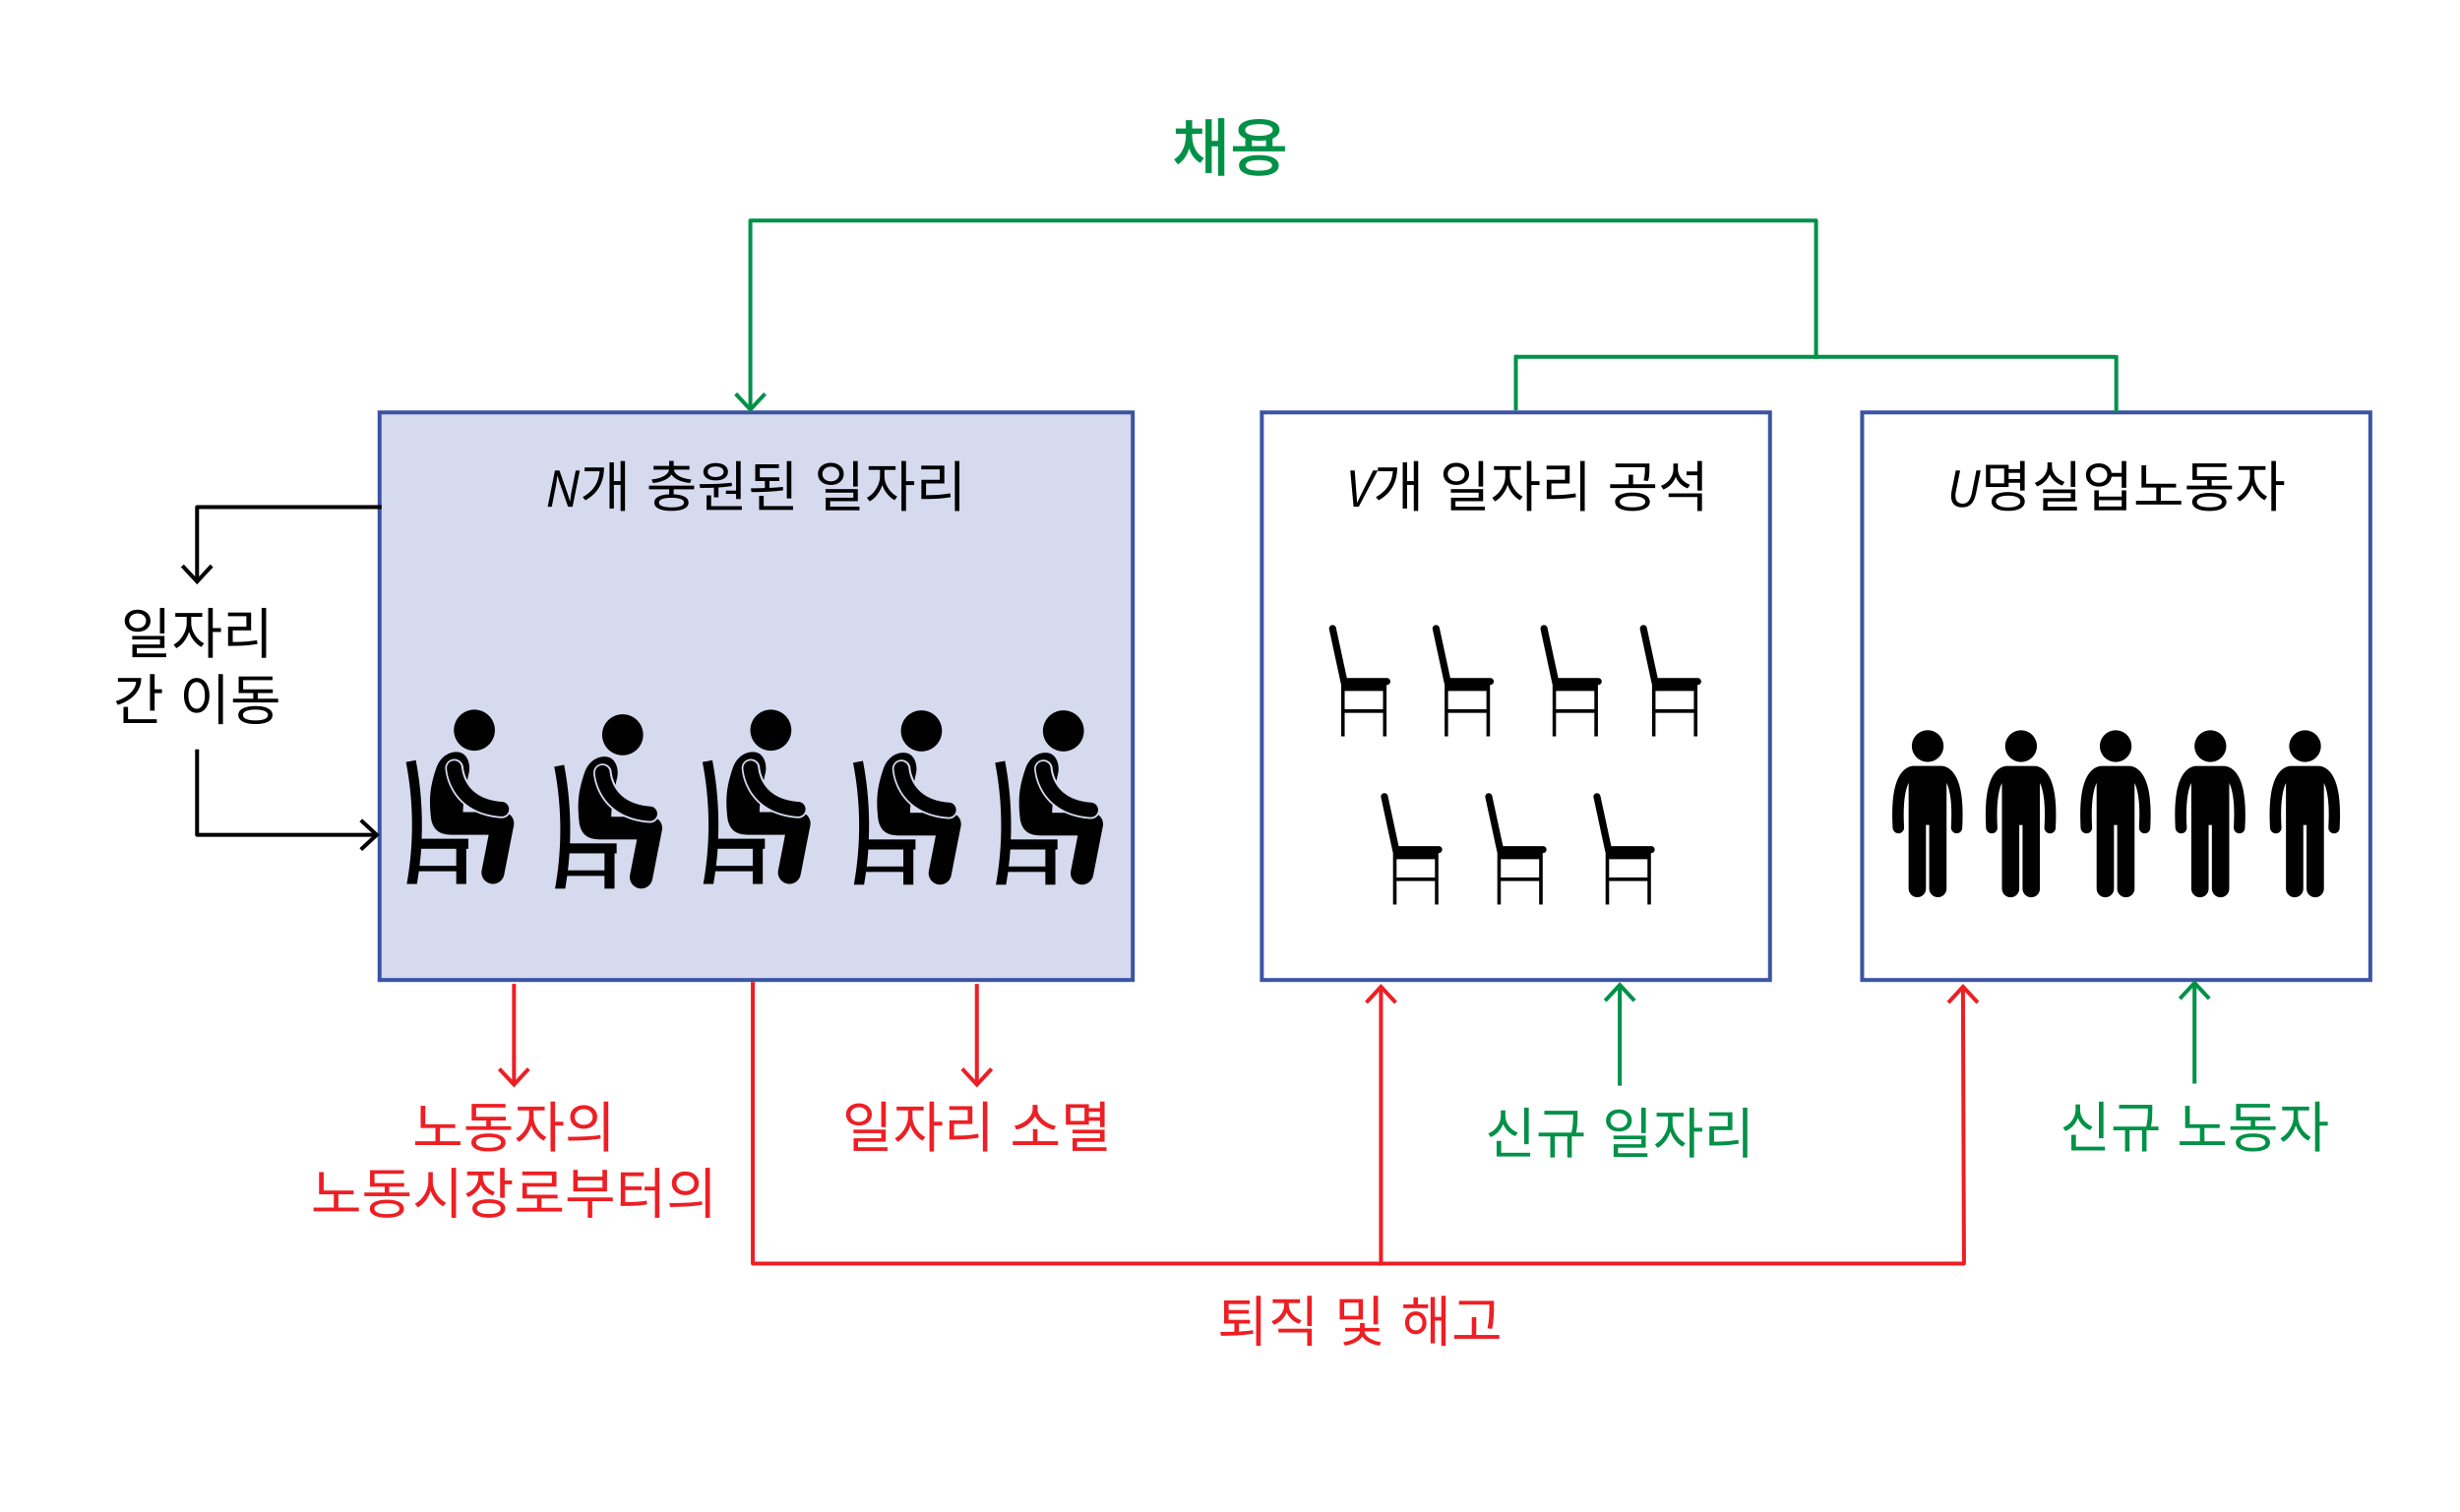 <svg version="1.1" xmlns="http://www.w3.org/2000/svg" x="0" y="0" viewBox="0 0 311.81 191.68" style="enable-background:new 0 0 311.81 191.68" xml:space="preserve"><rect x="48.11" y="52.29" style="fill:#d5daef;stroke:#3a53a4;stroke-width:.5;stroke-miterlimit:10" width="95.47" height="71.96"/><rect x="159.94" y="52.29" style="fill:none;stroke:#3c54a4;stroke-width:.5;stroke-miterlimit:10" width="64.41" height="71.96"/><path style="fill:#009147" d="M150.31 16.91h.64v.3c0 .37-.04.73-.1 1.1-.07.36-.17.71-.31 1.03s-.31.61-.52.87c-.21.26-.45.47-.73.63l-.48-.63c.25-.15.47-.33.66-.56.19-.22.34-.46.47-.73.12-.26.22-.54.28-.84.06-.29.09-.58.09-.87v-.3zm-1.28-.62h3.36v.68h-3.36v-.68zm1.28-1.06h.8v1.58h-.8v-1.58zm.16 1.68h.64v.3c0 .28.03.56.09.84.06.28.15.55.28.8.12.25.28.48.47.68.19.21.41.38.66.51l-.46.62c-.37-.2-.68-.48-.93-.84-.25-.35-.43-.76-.56-1.21a5.45 5.45 0 01-.18-1.41v-.29zm2.33-1.79h.79v6.82h-.79v-6.82zm.56 2.74h1.32v.69h-1.32v-.69zm1.03-2.88h.8v7.31h-.8v-7.31zM156.27 18.53h6.61v.66h-6.61v-.66zm3.31-3.43c.53 0 1 .05 1.38.16.39.11.69.27.9.47.21.21.32.45.32.74s-.11.53-.32.74c-.21.21-.51.36-.9.47-.39.11-.85.16-1.38.16s-1-.05-1.39-.16c-.39-.11-.69-.27-.9-.47-.21-.21-.32-.45-.32-.74s.1-.53.32-.74c.21-.21.51-.36.9-.47.39-.1.85-.16 1.39-.16zm-.02 4.57c.79 0 1.41.11 1.85.34s.67.55.67.97c0 .42-.22.74-.67.97-.45.23-1.06.34-1.85.34-.78 0-1.4-.11-1.84-.34-.45-.23-.67-.55-.67-.97 0-.42.22-.74.67-.97s1.06-.34 1.84-.34zm.02-3.93c-.36 0-.67.03-.94.09-.26.06-.46.14-.6.25a.49.49 0 00-.21.4c0 .15.07.29.21.4s.34.19.6.25c.26.06.57.09.94.09s.67-.03.93-.09.46-.14.6-.25.21-.24.21-.4a.49.49 0 00-.21-.4c-.14-.11-.34-.19-.6-.25-.26-.06-.57-.09-.93-.09zm-1.74 1.7h.83v1.37h-.83v-1.37zm1.72 2.86c-.35 0-.65.03-.9.08s-.44.13-.57.22-.2.22-.2.37.06.27.2.37c.13.1.32.17.57.22s.55.08.9.08c.36 0 .67-.03.92-.08s.44-.12.56-.22c.13-.1.19-.22.19-.37s-.06-.27-.19-.37-.32-.17-.56-.22-.56-.08-.92-.08zm.91-2.86h.83v1.37h-.83v-1.37z"/><path d="M70.34 59.65h.57l1.03 2.94c.08.22.21.64.29.97h.03c.06-.48.13-.98.22-1.45l.49-2.45h.52l-.92 4.59H72l-1.03-2.94c-.08-.22-.2-.62-.29-.99h-.03c-.06.48-.13.98-.22 1.45l-.49 2.48h-.52l.92-4.6zM76.01 59.27h.55c0 .41-.04.8-.12 1.19-.08.39-.21.76-.39 1.12s-.42.69-.72 1c-.3.31-.68.59-1.13.85l-.34-.41c.53-.3.95-.64 1.27-1.02.31-.38.54-.79.67-1.23.14-.44.21-.91.21-1.4v-.1zm-1.91 0h2.09v.48H74.1v-.48zm3.16-.65h.55v5.85h-.55v-5.85zm.38 2.38h1.22v.48h-1.22V61zm1.02-2.55h.56v6.33h-.56v-6.33zM82.26 61.57h5.72v.47h-5.72v-.47zm2.54-2.21h.51v.1c0 .26-.07.49-.2.7-.13.21-.32.38-.55.53-.24.15-.51.27-.81.36s-.63.16-.98.19l-.18-.45c.31-.03.59-.08.86-.15.27-.07.5-.17.7-.28.2-.11.36-.25.48-.4.11-.15.17-.32.17-.5v-.1zm-1.96-.29h4.55v.47h-4.55v-.47zm2.27 3.6c.68 0 1.21.09 1.59.27.38.18.57.44.57.78s-.19.6-.57.78c-.38.18-.91.27-1.59.27s-1.21-.09-1.6-.27c-.38-.18-.57-.44-.57-.78s.19-.6.57-.78.92-.27 1.6-.27zm0 .44c-.5 0-.89.05-1.17.16-.28.11-.41.26-.41.45 0 .2.14.35.41.45s.67.16 1.17.16c.5 0 .89-.05 1.17-.16.28-.1.42-.26.42-.45 0-.2-.14-.35-.42-.45-.28-.1-.67-.16-1.17-.16zm-.29-4.67h.57v.85h-.57v-.85zm0 3.44h.57v.95h-.57v-.95zm.1-2.52h.5v.1c0 .18.06.35.17.5.11.15.27.28.48.4s.44.21.7.28c.27.07.55.13.86.15l-.17.45c-.35-.04-.67-.1-.98-.19s-.58-.21-.81-.36-.42-.33-.55-.53a1.3 1.3 0 01-.2-.7v-.1zM88.74 61.86l-.08-.48c.39 0 .82 0 1.28-.01.46-.01.93-.02 1.41-.05.48-.03.95-.07 1.39-.12l.04.42c-.45.07-.92.13-1.4.16s-.94.06-1.4.07c-.44.01-.86.01-1.24.01zm1.98-3.15c.31 0 .58.05.82.14s.41.22.54.39c.13.17.19.36.19.58 0 .22-.06.41-.19.58-.13.17-.31.3-.54.38-.23.09-.51.13-.82.13-.31 0-.58-.04-.82-.13s-.42-.22-.55-.38a.919.919 0 01-.19-.58.9.9 0 01.19-.58c.13-.17.31-.29.55-.39.24-.09.51-.14.82-.14zm-1.16 4.09h.58v1.5h-.58v-1.5zm0 1.37h4.47v.48h-4.47v-.48zm1.16-5.02c-.3 0-.54.06-.73.18-.19.12-.28.28-.28.49 0 .2.09.36.28.48.19.12.43.18.73.18.29 0 .53-.06.72-.18.19-.12.28-.28.28-.48 0-.14-.04-.26-.13-.36-.08-.1-.2-.18-.35-.23-.15-.06-.32-.08-.52-.08zm-.23 2.49h.58v1.41h-.58v-1.41zm1.52.56h1.44v.42h-1.44v-.42zm1.29-3.74h.58v4.81h-.58v-4.81zM95.25 62.39l-.08-.48c.41 0 .84-.01 1.3-.02.46-.01.93-.03 1.4-.05.47-.03.92-.06 1.36-.11l.04.43c-.45.06-.91.11-1.38.14-.47.04-.93.06-1.38.07-.45.02-.87.02-1.26.02zm.48-3.52h3v.48h-2.42v1.39h-.58v-1.87zm0 1.65h3.05v.47h-3.05v-.47zm.49 2.36h.58v1.5h-.58v-1.5zm0 1.29h4.3v.48h-4.3v-.48zm.73-3.36h.58v1.26h-.58v-1.26zm2.78-2.35h.58v4.73h-.58v-4.73zM105.31 58.68c.32 0 .6.06.84.18s.44.28.58.49c.14.21.21.46.21.74 0 .28-.07.52-.21.73s-.33.38-.58.49c-.25.12-.53.17-.84.17-.31 0-.59-.06-.84-.17-.25-.12-.44-.28-.58-.49s-.21-.46-.21-.73c0-.28.07-.52.21-.74.14-.21.34-.37.58-.49.25-.12.53-.18.84-.18zm0 .49c-.21 0-.39.04-.55.12s-.29.19-.38.33c-.09.14-.14.3-.14.48s.05.34.14.48c.09.14.22.25.38.33.16.08.34.12.55.12.21 0 .39-.04.55-.12.16-.08.29-.19.38-.33.09-.14.14-.3.14-.48s-.05-.34-.14-.48a.943.943 0 00-.38-.33c-.16-.08-.34-.12-.55-.12zm-.68 2.84h4.1v1.53h-3.51v.95h-.56V63.1h3.5v-.64h-3.52v-.45zm.02 2.22h4.29v.47h-4.29v-.47zm3.49-5.78h.58v3.24h-.58v-3.24zM111.54 59.36h.47v1.02c0 .33-.05.66-.14.98s-.22.63-.39.92c-.17.29-.36.54-.57.76s-.45.4-.69.52l-.34-.46c.23-.11.44-.27.64-.46s.37-.42.53-.67c.15-.25.28-.51.36-.78s.13-.54.13-.82v-1.01zm-1.44-.26h3.42v.48h-3.42v-.48zm1.55.26h.46v1.02c0 .25.04.51.12.76.08.26.2.5.35.74s.32.44.52.63.41.33.63.44l-.33.46c-.25-.13-.48-.29-.69-.51s-.4-.45-.56-.72c-.16-.27-.28-.56-.37-.87-.09-.31-.13-.62-.13-.93v-1.02zm2.61-.91h.58v6.33h-.58v-6.33zm.45 2.56h1.17v.49h-1.17v-.49zM116.77 59.04h2.93v2.26h-2.32v1.66h-.59v-2.13h2.32v-1.32h-2.34v-.47zm.01 3.74h.53c.36 0 .71-.01 1.04-.02.33-.01.67-.03 1.02-.07s.7-.08 1.07-.14l.06.48c-.57.09-1.11.16-1.61.19s-1.03.05-1.58.05h-.53v-.49zm4.25-4.33h.57v6.34h-.57v-6.34z"/><path style="fill:#ed1f24" d="M154.76 169.36l-.08-.49c.38 0 .81 0 1.27-.01.46-.01.94-.03 1.44-.06.49-.03.97-.08 1.42-.15l.05.43c-.48.09-.96.15-1.45.19-.49.04-.96.06-1.41.07-.45.01-.87.02-1.24.02zm.39-4.49h3.26v.47h-2.68v2.18h-.58v-2.65zm0 2.47h3.29v.47h-3.29v-.47zm.41-1.25h2.72v.46h-2.72v-.46zm.9 1.56h.58v1.34h-.58v-1.34zm2.76-3.36h.58v6.34h-.58v-6.34zM162.77 164.94h.48v.51c0 .39-.07.75-.22 1.08a2.696 2.696 0 01-1.56 1.43l-.3-.45c.32-.12.6-.28.84-.49.24-.21.43-.45.56-.72s.2-.56.2-.85v-.51zm-1.45-.21h3.46v.48h-3.46v-.48zm.72 3.73h4.23v2.17h-.58v-1.69h-3.65v-.48zm.84-3.52h.48v.51c0 .21.04.42.12.62.08.2.19.38.33.55s.31.32.51.46c.19.13.41.24.64.31l-.29.45c-.35-.12-.66-.3-.92-.53s-.47-.51-.63-.83a2.39 2.39 0 01-.23-1.03v-.51zm2.81-.65h.58v3.83h-.58v-3.83zM169.81 164.71h2.95v2.58h-2.95v-2.58zm2.56 3.97h.5v.12c0 .23-.06.44-.19.64s-.3.38-.53.54c-.22.16-.48.29-.77.4-.29.1-.59.18-.91.23l-.2-.45c.22-.03.44-.07.64-.13.21-.06.4-.13.57-.22.18-.09.33-.18.47-.29s.24-.22.31-.34c.07-.12.11-.24.11-.37v-.13zm-.17-3.51h-1.82v1.66h1.82v-1.66zm-1.69 3.19h4.3v.45h-4.3v-.45zm1.87-.62h.59v.82h-.59v-.82zm.08.94h.5v.12c0 .15.06.3.17.45s.26.29.46.41a3.476 3.476 0 001.46.5l-.2.45c-.32-.05-.62-.12-.91-.23-.28-.11-.54-.24-.76-.41-.22-.16-.4-.34-.52-.54-.13-.2-.19-.41-.19-.63v-.12zm1.63-4.39h.58v3.63h-.58v-3.63zM177.87 165.38h3.14v.48h-3.14v-.48zm1.58.89c.27 0 .5.06.7.18.2.12.36.29.48.51.12.22.17.47.17.75 0 .29-.06.54-.17.75a1.313 1.313 0 01-1.18.7c-.26 0-.5-.06-.7-.19s-.37-.29-.48-.51c-.12-.22-.17-.47-.17-.75s.06-.53.17-.75c.12-.21.28-.38.48-.51s.43-.18.7-.18zm0 .49a.796.796 0 00-.73.46c-.07.14-.11.31-.11.49 0 .19.04.35.11.5a.796.796 0 00.73.46c.16 0 .31-.04.43-.12.13-.08.23-.19.3-.34.07-.14.11-.31.11-.5s-.04-.35-.11-.49-.17-.25-.3-.34-.27-.12-.43-.12zm-.29-2.28h.57v1.18h-.57v-1.18zm2.17-.04h.55v5.88h-.55v-5.88zm.34 2.52h1.2v.48h-1.2v-.48zm1.02-2.67h.55v6.33h-.55v-6.33zM184.32 169.26h5.72v.48h-5.72v-.48zm.61-4.33H189v.48h-4.07v-.48zm1.62 2.06h.57v2.51h-.57v-2.51zm2.23-2.06h.58v.62c0 .26 0 .54-.01.83-.01.29-.03.61-.06.95s-.08.73-.16 1.15l-.59-.07c.12-.61.19-1.14.21-1.6.02-.46.03-.88.03-1.26v-.62zM108.87 139.89c.32 0 .6.06.84.18.25.12.44.28.58.49.14.21.21.46.21.74 0 .28-.07.52-.21.73-.14.21-.33.38-.58.49s-.53.17-.84.17c-.31 0-.59-.06-.84-.17s-.44-.28-.58-.49a1.3 1.3 0 01-.21-.73c0-.28.07-.52.21-.74.14-.21.34-.37.58-.49.25-.12.53-.18.84-.18zm0 .49c-.21 0-.39.04-.55.12-.16.08-.29.19-.38.33-.09.14-.14.3-.14.48s.05.34.14.48.22.25.38.33c.16.08.34.12.55.12.21 0 .39-.04.55-.12.16-.08.29-.19.38-.33.09-.14.14-.3.14-.48s-.05-.34-.14-.48c-.09-.14-.22-.25-.38-.33s-.35-.12-.55-.12zm-.69 2.84h4.09v1.53h-3.51v.95h-.56v-1.39h3.5v-.64h-3.52v-.45zm.02 2.23h4.29v.47h-4.29v-.47zm3.5-5.79h.58v3.24h-.58v-3.24zM115.09 140.57h.47v1.02c0 .33-.05.66-.14.98-.09.32-.22.63-.39.92-.17.29-.36.54-.57.76-.21.22-.45.4-.69.52l-.34-.46c.23-.11.44-.27.64-.46s.37-.42.53-.67c.15-.25.28-.51.36-.78.09-.27.13-.54.13-.82v-1.01zm-1.44-.26h3.42v.48h-3.42v-.48zm1.55.26h.46v1.02c0 .25.04.51.12.76.08.26.2.5.35.74s.32.44.52.63c.2.18.41.33.63.44l-.33.46c-.25-.13-.48-.29-.69-.51s-.4-.45-.56-.72c-.16-.27-.28-.56-.37-.87-.09-.31-.13-.62-.13-.93v-1.02zm2.61-.91h.58V146h-.58v-6.34zm.45 2.56h1.17v.49h-1.17v-.49zM120.32 140.25h2.93v2.26h-2.32v1.66h-.59v-2.13h2.32v-1.32h-2.34v-.47zm.01 3.74h.53c.36 0 .71-.01 1.04-.02.33-.01.67-.03 1.02-.07s.7-.08 1.07-.14l.06.48c-.57.09-1.11.16-1.61.19s-1.03.05-1.58.05h-.53v-.49zm4.25-4.33h.57V146h-.57v-6.34zM128.37 144.69h5.74v.49h-5.74v-.49zm2.53-4.61h.51v.49c0 .28-.05.53-.14.77s-.23.46-.4.67a3.423 3.423 0 01-1.28.97c-.25.11-.5.19-.76.24l-.25-.48c.22-.04.45-.1.67-.2s.43-.21.63-.35c.2-.14.37-.29.52-.46.15-.17.27-.35.36-.55.09-.2.13-.4.13-.61v-.49zm.03 3.08h.57v1.69h-.57v-1.69zm.08-3.08h.5v.49c0 .21.04.42.13.62s.21.38.36.55a3.25 3.25 0 001.83 1.02l-.25.48c-.26-.05-.51-.13-.76-.24-.25-.11-.48-.25-.7-.41-.22-.16-.41-.35-.58-.56-.17-.21-.3-.43-.4-.68s-.14-.5-.14-.77v-.5zM135.1 140h2.92v2.59h-2.92V140zm2.36.46h-1.79v1.66h1.79v-1.66zm-1.52 2.77h4.07v1.53h-3.49v.94h-.57v-1.39h3.49v-.62h-3.5v-.46zm.01 2.22h4.3v.47h-4.3v-.47zm1.87-4.95h1.79v.46h-1.79v-.46zm0 1.14h1.81v.46h-1.81v-.46zm1.62-1.98h.57v3.24h-.57v-3.24z"/><rect x="236.03" y="52.29" style="fill:none;stroke:#3c54a4;stroke-width:.5;stroke-miterlimit:10" width="64.41" height="71.96"/><path style="fill:#010101" d="M51.56 112.08h1.29c.09-.54.17-1.08.25-1.62h4.73v1.62h1.27v-4.47h.27v-1.27h-5.92c.13-3.33-.11-6.67-.74-9.96l-1.25.24c.99 5.1 1.02 10.34.1 15.46zm1.83-4.47h4.44v2.16h-4.65c.1-.72.16-1.44.21-2.16z"/><circle transform="rotate(-76.879 60.126 92.579)" style="fill:#010101" cx="60.13" cy="92.58" r="2.6"/><path style="fill:#010101" d="M56.92 105.82c.07.01.15.02.22.02h4.8l-.88 4.5a1.459 1.459 0 001.42 1.73c.68 0 1.28-.48 1.42-1.17l1.22-6.22c.08-.43-.03-.86-.3-1.2-.08-.1-.17-.18-.27-.25-.21.31-.56.51-.96.51h-.08c-1.2-.08-2.28-.35-3.21-.78h-1.61c0-.33.02-.67.05-1-.51-.43-.95-.94-1.3-1.51-.81-1.31-.98-2.52-1.01-2.99v-.01c-.02-.32.09-.61.3-.84.21-.23.49-.36.8-.38h.06c.61 0 1.12.48 1.16 1.09v.06c.01.05.02.13.04.24.04.2.11.52.26.88.06.14.12.28.19.42.05-.26.1-.51.15-.74.33-1.15-.1-2.53-1.09-2.78-.99-.25-2.42.29-3 1.98-.79 2.33-.96 3.85-.66 6.42.29 1.63 1.32 1.97 2.28 2.02z"/><path style="fill:#010101" d="M58.54 97.65c-.02-.11-.03-.2-.04-.26 0-.03 0-.05-.01-.06v-.01a.919.919 0 00-.97-.87c-.51.02-.9.46-.88.97.01.09.07 1.43.98 2.9.45.73 1.13 1.48 2.1 2.07.97.59 2.22 1.01 3.8 1.12h.07c.48 0 .89-.37.92-.86a.928.928 0 00-.86-.99c-1.32-.09-2.26-.43-2.97-.85-1.05-.64-1.58-1.5-1.88-2.23-.14-.38-.22-.71-.26-.93zM70.35 112.67h1.29c.09-.54.17-1.08.25-1.62h4.73v1.62h1.27v-4.47h.27v-1.27h-5.92c.13-3.33-.11-6.67-.74-9.96l-1.25.24c.99 5.1 1.02 10.34.1 15.46zm1.83-4.48h4.44v2.16h-4.65c.1-.72.16-1.44.21-2.16z"/><circle transform="rotate(-76.879 78.916 93.164)" style="fill:#010101" cx="78.92" cy="93.17" r="2.6"/><path style="fill:#010101" d="M75.71 106.41c.07.01.15.02.22.02h4.8l-.88 4.5a1.459 1.459 0 001.42 1.73c.68 0 1.28-.48 1.42-1.17l1.22-6.22c.08-.43-.03-.86-.3-1.2-.08-.1-.17-.18-.27-.25-.21.31-.56.51-.96.51h-.08c-1.2-.08-2.28-.35-3.21-.78h-1.61c0-.33.02-.67.05-1-.51-.43-.95-.94-1.3-1.51-.81-1.31-.98-2.52-1.01-2.99v-.01c-.02-.32.09-.61.3-.84.21-.23.49-.36.8-.38h.06c.61 0 1.12.48 1.16 1.09v.06c.01.05.02.13.04.24.04.2.11.52.26.88.06.14.12.28.19.42.05-.26.1-.51.15-.74.33-1.15-.1-2.53-1.09-2.78-.99-.25-2.42.29-3 1.98-.79 2.33-.96 3.85-.66 6.42.29 1.62 1.32 1.97 2.28 2.02z"/><path style="fill:#010101" d="M77.33 98.23c-.02-.11-.03-.2-.04-.26 0-.03 0-.05-.01-.06v-.01a.919.919 0 00-.97-.87c-.51.02-.9.46-.88.97.01.09.07 1.43.98 2.9.45.73 1.13 1.48 2.1 2.07.97.59 2.22 1.01 3.8 1.12h.07c.48 0 .89-.37.92-.86a.928.928 0 00-.86-.99c-1.32-.09-2.26-.43-2.97-.85-1.05-.64-1.58-1.5-1.88-2.23-.14-.37-.22-.7-.26-.93zM89.14 112.08h1.29c.09-.54.17-1.08.25-1.62h4.73v1.62h1.27v-4.47h.27v-1.27h-5.92c.13-3.33-.11-6.67-.74-9.96l-1.25.24c.99 5.1 1.02 10.34.1 15.46zm1.83-4.47h4.44v2.16h-4.65c.1-.72.16-1.44.21-2.16z"/><circle transform="rotate(-76.879 97.706 92.58)" style="fill:#010101" cx="97.71" cy="92.58" r="2.6"/><path style="fill:#010101" d="M94.5 105.82c.07.01.15.02.22.02h4.8l-.88 4.5a1.459 1.459 0 001.42 1.73c.68 0 1.28-.48 1.42-1.17l1.22-6.22c.08-.43-.03-.86-.3-1.2-.08-.1-.17-.18-.27-.25-.21.31-.56.51-.96.51h-.08c-1.2-.08-2.28-.35-3.21-.78h-1.61c0-.33.02-.67.05-1-.51-.43-.95-.94-1.3-1.51-.81-1.31-.98-2.52-1.01-2.99v-.01c-.02-.32.09-.61.3-.84.21-.23.49-.36.8-.38h.06c.61 0 1.12.48 1.16 1.09v.06c.01.05.02.13.04.24.04.2.11.52.26.88.06.14.12.28.19.42.05-.26.1-.51.15-.74.33-1.15-.1-2.53-1.09-2.78-.99-.25-2.42.29-3 1.98-.79 2.33-.96 3.85-.66 6.42.29 1.63 1.32 1.97 2.28 2.02z"/><path style="fill:#010101" d="M96.12 97.65c-.02-.11-.03-.2-.04-.26 0-.03 0-.05-.01-.06v-.01a.919.919 0 00-.97-.87c-.51.02-.9.46-.88.97.01.09.07 1.43.98 2.9.45.73 1.13 1.48 2.1 2.07.97.59 2.22 1.01 3.8 1.12h.07c.48 0 .89-.37.92-.86a.928.928 0 00-.86-.99c-1.32-.09-2.26-.43-2.97-.85-1.05-.64-1.58-1.5-1.88-2.23-.14-.38-.22-.71-.26-.93zM108.23 112.17h1.29c.09-.54.17-1.08.25-1.62h4.73v1.62h1.27v-4.47h.27v-1.27h-5.92c.13-3.33-.11-6.67-.74-9.96l-1.25.24c.99 5.1 1.02 10.35.1 15.46zm1.83-4.47h4.44v2.16h-4.65c.1-.72.16-1.44.21-2.16z"/><circle transform="rotate(-76.879 116.795 92.672)" style="fill:#010101" cx="116.8" cy="92.67" r="2.6"/><path style="fill:#010101" d="M113.59 105.91c.07.01.15.02.22.02h4.8l-.88 4.5a1.459 1.459 0 001.42 1.73c.68 0 1.28-.48 1.42-1.17l1.22-6.22c.08-.43-.03-.86-.3-1.2-.08-.1-.17-.18-.27-.25-.21.31-.56.51-.96.51h-.08c-1.2-.08-2.28-.35-3.21-.78h-1.61c0-.33.02-.67.05-1-.51-.43-.95-.94-1.3-1.51-.81-1.31-.98-2.52-1.01-2.99v-.01c-.02-.32.09-.61.3-.84.21-.23.49-.36.8-.38h.06c.61 0 1.12.48 1.16 1.09v.06c.01.05.02.13.04.24.04.2.11.52.26.88.06.14.12.28.19.42.05-.26.1-.51.15-.74.33-1.15-.1-2.53-1.09-2.78-.99-.25-2.42.29-3 1.98-.79 2.33-.96 3.85-.66 6.42.29 1.63 1.32 1.97 2.28 2.02z"/><path style="fill:#010101" d="M115.21 97.74c-.02-.11-.03-.2-.04-.26 0-.03 0-.05-.01-.06v-.01a.919.919 0 00-.97-.87c-.51.02-.9.46-.88.97.01.09.07 1.43.98 2.9.45.73 1.13 1.48 2.1 2.07.97.59 2.22 1.01 3.8 1.12h.07c.48 0 .89-.37.92-.86a.928.928 0 00-.86-.99c-1.32-.09-2.26-.43-2.97-.85-1.05-.64-1.58-1.5-1.88-2.23-.14-.38-.22-.7-.26-.93zM126.23 112.17h1.29c.09-.54.17-1.08.25-1.62h4.73v1.62h1.27v-4.47h.27v-1.27h-5.92c.13-3.33-.11-6.67-.74-9.96l-1.25.24c.99 5.1 1.02 10.35.1 15.46zm1.83-4.47h4.44v2.16h-4.65c.1-.72.16-1.44.21-2.16z"/><circle transform="rotate(-76.879 134.794 92.673)" style="fill:#010101" cx="134.8" cy="92.67" r="2.6"/><path style="fill:#010101" d="M131.59 105.91c.07.01.15.02.22.02h4.8l-.88 4.5a1.459 1.459 0 001.42 1.73c.68 0 1.28-.48 1.42-1.17l1.22-6.22c.08-.43-.03-.86-.3-1.2-.08-.1-.17-.18-.27-.25-.21.31-.56.51-.96.51h-.08c-1.2-.08-2.28-.35-3.21-.78h-1.61c0-.33.02-.67.05-1-.51-.43-.95-.94-1.3-1.51-.81-1.31-.98-2.52-1.01-2.99v-.01c-.02-.32.09-.61.3-.84.21-.23.49-.36.8-.38h.06c.61 0 1.12.48 1.16 1.09v.06c.01.05.02.13.04.24.04.2.11.52.26.88.06.14.12.28.19.42.05-.26.1-.51.15-.74.33-1.15-.1-2.53-1.09-2.78-.99-.25-2.42.29-3 1.98-.79 2.33-.96 3.85-.66 6.42.29 1.63 1.32 1.97 2.28 2.02z"/><path style="fill:#010101" d="M133.21 97.74c-.02-.11-.03-.2-.04-.26 0-.03 0-.05-.01-.06v-.01a.919.919 0 00-.97-.87c-.51.02-.9.46-.88.97.01.09.07 1.43.98 2.9.45.73 1.13 1.48 2.1 2.07.97.59 2.22 1.01 3.8 1.12h.07c.48 0 .89-.37.92-.86a.928.928 0 00-.86-.99c-1.32-.09-2.26-.43-2.97-.85-1.05-.64-1.58-1.5-1.88-2.23-.14-.38-.22-.7-.26-.93z"/><g><path d="M171.15 59.65h.56l.19 2.55c.04.49.08 1.01.11 1.51h.03c.24-.5.48-1.03.73-1.51l1.27-2.55h.59l-2.4 4.59h-.66l-.42-4.59zM176.55 59.27h.55c0 .41-.04.8-.12 1.19-.08.39-.21.76-.39 1.12s-.42.69-.72 1c-.3.31-.68.59-1.13.85l-.34-.41c.53-.3.95-.64 1.27-1.02.31-.38.54-.79.68-1.23.14-.44.21-.91.21-1.4v-.1zm-1.9 0h2.09v.48h-2.09v-.48zm3.15-.65h.55v5.85h-.55v-5.85zm.38 2.38h1.22v.48h-1.22V61zm1.02-2.55h.56v6.33h-.56v-6.33zM184.58 58.68c.32 0 .6.06.84.18s.44.28.58.49c.14.21.21.46.21.74 0 .28-.07.52-.21.73s-.33.38-.58.49c-.25.12-.53.17-.84.17-.31 0-.59-.06-.84-.17-.25-.12-.44-.28-.58-.49s-.21-.46-.21-.73c0-.28.07-.52.21-.74.14-.21.34-.37.58-.49.25-.12.53-.18.84-.18zm0 .49c-.21 0-.39.04-.55.12s-.29.19-.38.33c-.09.14-.14.3-.14.48s.05.34.14.48c.09.14.22.25.38.33.16.08.34.12.55.12.21 0 .39-.04.55-.12.16-.08.29-.19.38-.33.09-.14.14-.3.14-.48s-.05-.34-.14-.48a.943.943 0 00-.38-.33c-.16-.08-.34-.12-.55-.12zm-.69 2.84h4.1v1.53h-3.51v.95h-.56V63.1h3.5v-.64h-3.52v-.45zm.03 2.22h4.29v.47h-4.29v-.47zm3.49-5.78h.58v3.24h-.58v-3.24zM190.8 59.36h.47v1.02c0 .33-.05.66-.14.98s-.22.63-.39.92c-.17.29-.36.54-.57.76s-.45.4-.69.52l-.34-.46c.23-.11.44-.27.64-.46s.37-.42.53-.67c.15-.25.28-.51.36-.78s.13-.54.13-.82v-1.01zm-1.44-.26h3.42v.48h-3.42v-.48zm1.56.26h.46v1.02c0 .25.04.51.12.76.08.26.2.5.35.74s.32.44.52.63.41.33.63.44l-.33.46c-.25-.13-.48-.29-.69-.51s-.4-.45-.56-.72c-.16-.27-.28-.56-.37-.87-.09-.31-.13-.62-.13-.93v-1.02zm2.61-.91h.58v6.33h-.58v-6.33zm.44 2.56h1.17v.49h-1.17v-.49zM196.03 59.04h2.93v2.26h-2.32v1.66h-.59v-2.13h2.32v-1.32h-2.34v-.47zm.02 3.74h.52c.36 0 .71-.01 1.04-.02s.67-.03 1.01-.07c.34-.03.7-.08 1.08-.14l.06.48c-.57.09-1.11.16-1.61.19s-1.03.05-1.58.05h-.52v-.49zm4.25-4.33h.57v6.34h-.57v-6.34zM204.09 61.4h5.71v.48h-5.71v-.48zm2.83 1.05c.45 0 .84.05 1.17.14s.58.23.76.4.27.38.27.63c0 .24-.09.44-.27.62-.18.17-.43.31-.76.4s-.72.14-1.17.14c-.45 0-.84-.05-1.17-.14-.33-.09-.59-.22-.76-.4a.842.842 0 01-.27-.62c0-.25.09-.46.27-.63.18-.17.43-.31.76-.4.33-.09.72-.14 1.17-.14zm-2.16-3.68h4.07v.47h-4.07v-.47zm2.16 4.13c-.33 0-.62.03-.86.09s-.43.14-.56.25-.2.24-.2.38.07.26.2.37c.13.11.32.19.56.25.24.06.53.08.86.08.34 0 .62-.03.87-.08.24-.06.43-.14.56-.25.13-.11.2-.23.2-.37a.47.47 0 00-.2-.38c-.13-.11-.32-.19-.56-.25-.25-.06-.54-.09-.87-.09zm-.49-2.72h.57v1.36h-.57v-1.36zm2.07-1.41h.57v.53c0 .26-.01.52-.02.79s-.07.57-.15.89l-.57-.06c.08-.33.13-.62.15-.87s.02-.5.02-.75v-.53zM212.1 58.77h.48v.67c0 .4-.07.78-.22 1.12a2.699 2.699 0 01-1.53 1.5l-.31-.47c.32-.11.6-.28.84-.49.24-.22.42-.47.55-.76s.19-.59.19-.91v-.66zm-.6 3.78h4.23v2.24h-.58v-1.77h-3.65v-.47zm.71-3.78h.47v.69a1.99 1.99 0 00.42 1.2c.14.18.3.33.49.47.19.14.4.25.63.33l-.31.46c-.34-.13-.64-.32-.9-.56a2.46 2.46 0 01-.59-.85c-.14-.32-.21-.67-.21-1.04v-.7zm1.56 1.01h1.5v.48h-1.5v-.48zm1.38-1.33h.58v3.75h-.58v-3.75z"/></g><g><path style="fill-rule:evenodd;clip-rule:evenodd;fill:#010101" d="M170 86.81v6.55h5.75v-6.52h.04c.24 0 .44-.2.44-.44s-.2-.44-.44-.44h-5.07l-1.38-6.39a.446.446 0 00-.87.19l1.45 6.74.08.31zm.44.8v2.32h4.86v-2.32h-4.86zm0 2.77v2.98h4.86v-2.98h-4.86z"/></g><g><path style="fill-rule:evenodd;clip-rule:evenodd;fill:#010101" d="M183.11 86.81v6.55h5.75v-6.52h.04c.24 0 .44-.2.44-.44s-.2-.44-.44-.44h-5.07l-1.38-6.39a.446.446 0 00-.87.19l1.45 6.74.08.31zm.44.8v2.32h4.86v-2.32h-4.86zm0 2.77v2.98h4.86v-2.98h-4.86z"/></g><g><path style="fill-rule:evenodd;clip-rule:evenodd;fill:#010101" d="M196.79 86.81v6.55h5.75v-6.52h.04c.24 0 .44-.2.44-.44s-.2-.44-.44-.44h-5.07l-1.38-6.39a.446.446 0 00-.87.19l1.45 6.74.08.31zm.44.8v2.32h4.86v-2.32h-4.86zm0 2.77v2.98h4.86v-2.98h-4.86z"/></g><g><path style="fill-rule:evenodd;clip-rule:evenodd;fill:#010101" d="M209.4 86.81v6.55h5.75v-6.52h.04c.24 0 .44-.2.44-.44s-.2-.44-.44-.44h-5.07l-1.38-6.39a.446.446 0 00-.87.19l1.45 6.74.08.31zm.44.8v2.32h4.86v-2.32h-4.86zm0 2.77v2.98h4.86v-2.98h-4.86z"/></g><g><path style="fill-rule:evenodd;clip-rule:evenodd;fill:#010101" d="M176.57 108.13v6.55h5.75v-6.52h.04c.24 0 .44-.2.44-.44s-.2-.44-.44-.44h-5.07l-1.38-6.39a.446.446 0 00-.87.19l1.45 6.74.08.31zm.45.8v2.32h4.86v-2.32h-4.86zm0 2.77v2.98h4.86v-2.98h-4.86z"/></g><g><path style="fill-rule:evenodd;clip-rule:evenodd;fill:#010101" d="M189.79 108.13v6.55h5.75v-6.52h.04c.24 0 .44-.2.44-.44s-.2-.44-.44-.44h-5.07l-1.38-6.39a.446.446 0 00-.87.19l1.45 6.74.08.31zm.44.8v2.32h4.86v-2.32h-4.86zm0 2.77v2.98h4.86v-2.98h-4.86z"/></g><g><path style="fill-rule:evenodd;clip-rule:evenodd;fill:#010101" d="M203.51 108.13v6.55h5.75v-6.52h.04c.24 0 .44-.2.44-.44s-.2-.44-.44-.44h-5.07l-1.38-6.39a.446.446 0 00-.87.19l1.45 6.74.08.31zm.45.8v2.32h4.86v-2.32h-4.86zm0 2.77v2.98h4.86v-2.98h-4.86z"/></g><g><path d="M247.31 62.87c0-.19.03-.41.07-.64l.52-2.58h.55l-.53 2.63a2.3 2.3 0 00-.06.55c0 .65.29 1.02.92 1.02.54 0 .96-.32 1.17-1.39l.56-2.82h.54l-.57 2.84c-.28 1.39-.9 1.84-1.73 1.84-.92.01-1.44-.49-1.44-1.45zM251.72 58.94h2.88v2.81h-2.88v-2.81zm2.31.46h-1.75v1.88h1.75V59.4zm.51 2.99c.65 0 1.17.1 1.54.31.38.21.56.5.56.88s-.19.67-.56.88c-.38.21-.89.31-1.54.31s-1.17-.1-1.54-.31c-.38-.21-.56-.5-.56-.88s.19-.67.56-.88.89-.31 1.54-.31zm.01.45c-.32 0-.6.03-.83.09-.23.06-.41.14-.53.25-.12.11-.19.24-.19.4s.06.29.19.4c.12.11.3.19.53.26s.5.09.83.09c.32 0 .59-.03.82-.09s.4-.15.52-.26c.12-.11.19-.24.19-.4s-.06-.29-.19-.4c-.12-.11-.3-.19-.52-.25-.23-.06-.5-.09-.82-.09zm-.11-3.36h1.83v.47h-1.83v-.47zm0 1.25h1.84v.48h-1.84v-.48zm1.61-2.28h.58v3.75h-.58v-3.75zM259.51 58.63h.48v.48c0 .39-.07.76-.22 1.1s-.36.64-.63.89-.58.44-.94.57l-.29-.46c.24-.08.46-.2.65-.34.2-.14.37-.3.51-.49.14-.18.25-.38.33-.6.08-.21.12-.44.12-.67v-.48zm-.56 3.42h4.1v1.53h-3.51v.87h-.56v-1.31h3.5v-.62h-3.52v-.47zm.02 2.2h4.29v.47h-4.29v-.47zm.64-5.62h.48v.48c0 .22.04.43.12.64.08.21.19.39.33.57s.31.33.51.46.41.24.64.32l-.29.46c-.27-.09-.51-.22-.73-.37-.22-.16-.41-.34-.57-.55-.16-.21-.28-.45-.37-.7-.09-.25-.13-.52-.13-.81v-.5zm2.86-.18h.58v3.28h-.58v-3.28zM266.03 58.75c.31 0 .59.06.84.19s.44.3.58.51.21.47.21.76c0 .29-.07.54-.21.77s-.33.39-.58.52-.52.19-.84.19c-.32 0-.6-.06-.84-.19-.24-.12-.44-.3-.58-.52s-.21-.48-.21-.77c0-.29.07-.54.21-.76s.33-.39.58-.51c.24-.13.52-.19.84-.19zm0 .49c-.21 0-.4.04-.56.12s-.29.2-.38.34c-.09.15-.14.32-.14.51s.05.36.14.51c.09.15.22.26.38.35s.35.13.56.13c.21 0 .39-.04.55-.13s.29-.2.38-.35c.09-.15.14-.32.14-.51s-.05-.36-.14-.51c-.09-.15-.22-.26-.38-.34s-.35-.12-.55-.12zm-.57 2.93h.57v.79h2.9v-.79h.58v2.53h-4.05v-2.53zm.57 1.25v.8h2.9v-.8h-2.9zm1.45-3.46h1.7v.48h-1.7v-.48zm1.45-1.51h.58v3.4h-.58v-3.4zM270.74 63.49h5.74v.48h-5.74v-.48zm.7-4.5h.59v2.54h-.59v-2.54zm0 2.34h4.38v.48h-4.38v-.48zm1.87.29h.58v2.02h-.58v-2.02zM277.18 61.57h5.73v.47h-5.73v-.47zm2.86.93c.68 0 1.21.1 1.59.3s.57.48.57.84-.19.65-.57.84c-.38.2-.91.3-1.59.3s-1.21-.1-1.59-.3c-.38-.2-.58-.48-.58-.84s.19-.65.58-.84c.38-.2.91-.3 1.59-.3zm-2.14-3.75h4.29v.46h-3.72v1.45h-.57v-1.91zm0 1.63h4.33v.47h-4.33v-.47zm2.14 2.57c-.33 0-.61.03-.85.08s-.42.13-.54.23c-.13.1-.19.22-.19.37s.06.28.19.38c.13.1.31.18.54.23.24.05.52.08.85.08s.62-.03.85-.08.42-.13.54-.23c.13-.1.19-.23.19-.38 0-.14-.06-.27-.19-.37-.13-.1-.31-.18-.54-.23s-.52-.08-.85-.08zm-.28-2.39h.57v1.21h-.57v-1.21zM285.18 59.36h.47v1.02c0 .33-.05.66-.14.98-.09.32-.22.63-.39.92-.17.29-.36.54-.57.76-.21.22-.45.4-.69.52l-.34-.46c.23-.11.44-.27.64-.46s.37-.42.53-.67c.15-.25.28-.51.36-.78.09-.27.13-.54.13-.82v-1.01zm-1.44-.26h3.42v.48h-3.42v-.48zm1.55.26h.46v1.02c0 .25.04.51.12.76.08.26.2.5.35.74s.32.44.52.63c.2.18.41.33.63.44l-.33.46c-.25-.13-.48-.29-.69-.51s-.4-.45-.56-.72c-.16-.27-.28-.56-.37-.87-.09-.31-.13-.62-.13-.93v-1.02zm2.61-.91h.58v6.33h-.58v-6.33zm.45 2.56h1.17v.49h-1.17v-.49z"/></g><g><path style="fill:#010101" d="M240.64 105.66h.04c.39-.02.69-.36.67-.76-.04-.59-.05-1.14-.05-1.63 0-2.16.31-3.38.62-4.01v13.4c0 .61.49 1.1 1.1 1.1.61 0 1.1-.49 1.1-1.1v-8.07h.41v8.07c0 .61.49 1.1 1.1 1.1.61 0 1.1-.49 1.1-1.1v-13.4c.05.11.11.23.16.38.25.7.46 1.84.46 3.63 0 .49-.02 1.03-.05 1.63-.02.39.28.73.67.76h.04c.38 0 .69-.29.71-.67.04-.62.05-1.19.05-1.71 0-2.7-.43-4.19-1.02-5.09-.29-.45-.64-.73-.95-.89-.31-.15-.57-.19-.74-.19h-3.51c-.16 0-.43.04-.73.19-.48.24-1 .76-1.36 1.68-.37.93-.61 2.27-.61 4.29 0 .52.02 1.09.05 1.71.05.39.36.68.74.68z"/><circle style="fill:#010101" cx="244.34" cy="94.59" r="2.01"/></g><g><path style="fill:#010101" d="M252.47 105.67h.04c.39-.02.69-.36.67-.76-.04-.59-.05-1.14-.05-1.63 0-2.16.31-3.38.62-4.01v13.4c0 .61.49 1.1 1.1 1.1.61 0 1.1-.49 1.1-1.1v-8.07h.41v8.07c0 .61.49 1.1 1.1 1.1.61 0 1.1-.49 1.1-1.1v-13.4c.05.11.11.23.16.38.25.7.46 1.84.46 3.63 0 .49-.02 1.03-.05 1.63-.02.39.28.73.67.76h.04c.38 0 .69-.29.71-.67.04-.62.05-1.19.05-1.71 0-2.7-.43-4.19-1.02-5.09-.29-.45-.64-.73-.95-.89-.31-.15-.57-.19-.74-.19h-3.51c-.16 0-.43.04-.73.19-.48.24-1 .76-1.36 1.68-.37.93-.61 2.27-.61 4.29 0 .52.02 1.09.05 1.71.05.39.36.68.74.68z"/><circle style="fill:#010101" cx="256.17" cy="94.6" r="2.01"/></g><g><path style="fill:#010101" d="M264.47 105.67h.04c.39-.02.69-.36.67-.76-.04-.59-.05-1.14-.05-1.63 0-2.16.31-3.38.62-4.01v13.4c0 .61.49 1.1 1.1 1.1.61 0 1.1-.49 1.1-1.1v-8.07h.41v8.07c0 .61.49 1.1 1.1 1.1.61 0 1.1-.49 1.1-1.1v-13.4c.05.11.11.23.16.38.25.7.46 1.84.46 3.63 0 .49-.02 1.03-.05 1.63-.02.39.28.73.67.76h.04c.38 0 .69-.29.71-.67.04-.62.05-1.19.05-1.71 0-2.7-.43-4.19-1.02-5.09-.29-.45-.64-.73-.95-.89-.31-.15-.57-.19-.74-.19h-3.51c-.16 0-.43.04-.73.19-.48.24-1 .76-1.36 1.68-.37.93-.61 2.27-.61 4.29 0 .52.02 1.09.05 1.71.05.39.36.68.74.68z"/><circle style="fill:#010101" cx="268.17" cy="94.6" r="2.01"/></g><g><path style="fill:#010101" d="M276.47 105.67h.04c.39-.02.69-.36.67-.76-.04-.59-.05-1.14-.05-1.63 0-2.16.31-3.38.62-4.01v13.4c0 .61.49 1.1 1.1 1.1.61 0 1.1-.49 1.1-1.1v-8.07h.41v8.07c0 .61.49 1.1 1.1 1.1.61 0 1.1-.49 1.1-1.1v-13.4c.05.11.11.23.16.38.25.7.46 1.84.46 3.63 0 .49-.02 1.03-.05 1.63-.02.39.28.73.67.76h.04c.38 0 .69-.29.71-.67.04-.62.05-1.19.05-1.71 0-2.7-.43-4.19-1.02-5.09-.29-.45-.64-.73-.95-.89-.31-.15-.57-.19-.74-.19h-3.51c-.16 0-.43.04-.73.19-.48.24-1 .76-1.36 1.68-.37.93-.61 2.27-.61 4.29 0 .52.02 1.09.05 1.71.05.39.36.68.74.68z"/><circle style="fill:#010101" cx="280.17" cy="94.6" r="2.01"/></g><g><path style="fill:#010101" d="M288.47 105.67h.04c.39-.02.69-.36.67-.76-.04-.59-.05-1.14-.05-1.63 0-2.16.31-3.38.62-4.01v13.4c0 .61.49 1.1 1.1 1.1.61 0 1.1-.49 1.1-1.1v-8.07h.41v8.07c0 .61.49 1.1 1.1 1.1.61 0 1.1-.49 1.1-1.1v-13.4c.05.11.11.23.16.38.25.7.46 1.84.46 3.63 0 .49-.02 1.03-.05 1.63-.02.39.28.73.67.76h.04c.38 0 .69-.29.71-.67.04-.62.05-1.19.05-1.71 0-2.7-.43-4.19-1.02-5.09-.29-.45-.64-.73-.95-.89-.31-.15-.57-.19-.74-.19h-3.51c-.16 0-.43.04-.73.19-.48.24-1 .76-1.36 1.68-.37.93-.61 2.27-.61 4.29 0 .52.02 1.09.05 1.71.05.39.36.68.74.68z"/><circle style="fill:#010101" cx="292.17" cy="94.6" r="2.01"/></g><polyline style="fill:#009147;stroke:#009147;stroke-width:.5;stroke-linejoin:round;stroke-miterlimit:10" points="192.14 52.03 192.14 45.83 192.14 44.99"/><line style="fill:#009147;stroke:#009147;stroke-width:.5;stroke-linejoin:round;stroke-miterlimit:10" x1="268.24" y1="52.29" x2="268.24" y2="45.03"/><line style="fill:#009147;stroke:#009147;stroke-width:.5;stroke-linejoin:round;stroke-miterlimit:10" x1="268.24" y1="45.24" x2="192.14" y2="45.24"/><g><polyline style="fill:none;stroke:#009147;stroke-width:.5;stroke-linecap:square;stroke-linejoin:round" points="230.19 45.24 230.19 27.96 95.11 27.96 95.11 51.75"/><polygon style="fill:#009147" points="93.06 50.1 93.43 49.75 95.11 51.56 96.79 49.75 97.15 50.1 95.11 52.29"/></g><g><polyline style="fill:none;stroke:#ed1f24;stroke-width:.5;stroke-linecap:square;stroke-linejoin:round" points="95.42 124.74 95.42 160.2 175.04 160.2 175.04 125.29"/><polygon style="fill:#ed1f24" points="177.09 126.94 176.72 127.28 175.04 125.48 173.36 127.28 173 126.94 175.04 124.74"/></g><g><polyline style="fill:none;stroke:#ed1f24;stroke-width:.5;stroke-linecap:square;stroke-linejoin:round" points="175.04 160.2 248.94 160.2 248.81 125.29"/><polygon style="fill:#ed1f24" points="250.86 126.93 250.5 127.28 248.81 125.48 247.14 127.29 246.77 126.95 248.81 124.74"/></g><g><line style="fill:none;stroke:#ed1f24;stroke-width:.5;stroke-linejoin:round" x1="123.82" y1="124.74" x2="123.82" y2="137.34"/><polygon style="fill:#ed1f24" points="121.78 135.68 122.14 135.34 123.82 137.15 125.5 135.34 125.87 135.68 123.82 137.88"/></g><g><line style="fill:none;stroke:#ed1f24;stroke-width:.5;stroke-linejoin:round" x1="65.15" y1="124.74" x2="65.15" y2="137.34"/><polygon style="fill:#ed1f24" points="63.1 135.68 63.47 135.34 65.15 137.15 66.83 135.34 67.19 135.68 65.15 137.88"/></g><g><path style="fill:#ed1f24" d="M52.62 144.7h5.74v.48h-5.74v-.48zm.7-4.5h.59v2.54h-.59v-2.54zm0 2.34h4.38v.48h-4.38v-.48zm1.87.29h.58v2.02h-.58v-2.02zM59.06 142.79h5.73v.47h-5.73v-.47zm2.86.92c.68 0 1.21.1 1.59.3s.57.48.57.84-.19.65-.57.84c-.38.2-.91.3-1.59.3s-1.21-.1-1.59-.3c-.38-.2-.58-.48-.58-.84s.19-.65.58-.84.91-.3 1.59-.3zm-2.14-3.75h4.29v.46h-3.72v1.45h-.57v-1.91zm0 1.63h4.33v.47h-4.33v-.47zm2.14 2.57c-.33 0-.62.03-.85.08-.24.05-.42.13-.54.23-.13.1-.19.22-.19.37s.06.28.19.38.31.18.54.23c.24.05.52.08.85.08.33 0 .61-.03.85-.08s.42-.13.54-.23.19-.23.19-.38c0-.14-.06-.27-.19-.37-.13-.1-.31-.18-.54-.23-.24-.05-.52-.08-.85-.08zm-.28-2.39h.57v1.21h-.57v-1.21zM67.06 140.57h.47v1.02c0 .33-.05.66-.14.98s-.22.63-.39.92c-.17.29-.36.54-.57.76s-.45.4-.69.52l-.34-.46c.23-.11.44-.27.64-.46s.37-.42.53-.67c.15-.25.28-.51.36-.78s.13-.54.13-.82v-1.01zm-1.44-.26h3.42v.48h-3.42v-.48zm1.55.26h.46v1.02c0 .25.04.51.12.76.08.26.2.5.35.74s.32.44.52.63.41.33.63.44l-.33.46c-.25-.13-.48-.29-.69-.51s-.4-.45-.56-.72c-.16-.27-.28-.56-.37-.87-.09-.31-.13-.62-.13-.93v-1.02zm2.61-.91h.58V146h-.58v-6.34zm.45 2.56h1.17v.49h-1.17v-.49zM72.05 144.62l-.08-.49c.39 0 .81 0 1.27-.01.46-.01.94-.03 1.43-.06s.97-.08 1.42-.15l.05.43c-.48.09-.96.15-1.45.19s-.96.06-1.41.07c-.43.01-.85.02-1.23.02zm1.94-4.5c.33 0 .62.06.88.19.25.12.45.3.6.52s.22.49.22.78c0 .29-.07.55-.22.78-.14.23-.34.4-.6.53-.25.12-.55.19-.88.19-.33 0-.62-.06-.88-.19-.26-.12-.46-.3-.61-.53-.15-.23-.22-.49-.22-.78 0-.3.07-.56.22-.78.15-.22.35-.4.61-.52s.55-.19.88-.19zm0 .51c-.21 0-.41.04-.58.12-.17.08-.3.2-.4.35s-.15.32-.15.52.05.37.15.52.23.26.4.35c.17.08.36.12.58.12.22 0 .41-.04.58-.12.17-.08.3-.2.4-.35s.15-.32.15-.52-.05-.37-.15-.52-.23-.26-.4-.35c-.17-.08-.36-.12-.58-.12zm2.53-.97h.58V146h-.58v-6.34zM39.74 153.1h5.74v.48h-5.74v-.48zm.7-4.5h.59v2.54h-.59v-2.54zm0 2.34h4.38v.48h-4.38v-.48zm1.87.29h.58v2.02h-.58v-2.02zM46.18 151.19h5.73v.47h-5.73v-.47zm2.86.92c.68 0 1.21.1 1.59.3s.57.48.57.84-.19.65-.57.84c-.38.2-.91.3-1.59.3s-1.21-.1-1.59-.3c-.38-.2-.58-.48-.58-.84s.19-.65.58-.84.91-.3 1.59-.3zm-2.14-3.75h4.29v.46h-3.72v1.45h-.57v-1.91zm0 1.63h4.33v.47H46.9v-.47zm2.14 2.57c-.33 0-.62.03-.85.08-.24.05-.42.13-.54.23-.13.1-.19.22-.19.37s.06.28.19.38.31.18.54.23c.24.05.52.08.85.08.33 0 .61-.03.85-.08s.42-.13.54-.23.19-.23.19-.38c0-.14-.06-.27-.19-.37-.13-.1-.31-.18-.54-.23-.24-.05-.52-.08-.85-.08zm-.28-2.39h.57v1.21h-.57v-1.21zM54.29 148.61h.48v1.13c0 .36-.04.72-.14 1.06-.09.34-.22.66-.38.96-.17.3-.36.56-.58.78-.22.23-.46.41-.72.54l-.36-.48c.24-.11.46-.26.67-.46.21-.2.38-.43.54-.68.15-.25.28-.53.36-.82.09-.29.13-.59.13-.89v-1.14zm.09 0h.48v1.13c0 .29.04.57.13.85s.21.54.36.79.34.47.54.66c.2.19.42.34.65.44l-.35.46c-.26-.12-.5-.29-.71-.51-.22-.22-.41-.47-.58-.76s-.29-.59-.39-.92c-.09-.33-.14-.67-.14-1.02v-1.12zm2.84-.55h.58v6.34h-.58v-6.34zM60.62 148.74h.48v.51c0 .39-.07.75-.22 1.08-.15.33-.35.62-.62.87-.26.25-.58.44-.93.57l-.29-.46c.32-.11.6-.27.83-.48.24-.21.42-.45.56-.72.13-.27.2-.56.2-.86v-.51zm-1.41-.21h3.39v.48h-3.39v-.48zm2.75 3.52c.43 0 .8.05 1.11.14.31.09.55.22.72.4.17.17.25.38.25.63s-.08.46-.25.63c-.17.17-.41.31-.72.4s-.68.14-1.11.14c-.43 0-.8-.05-1.11-.14s-.55-.23-.72-.4a.852.852 0 01-.25-.63c0-.25.08-.46.25-.63.17-.17.41-.3.72-.4.31-.09.68-.14 1.11-.14zm0 .47c-.31 0-.58.03-.81.08s-.4.14-.52.24c-.12.1-.18.23-.18.38s.06.28.18.38c.12.1.29.19.52.24.23.06.5.08.81.08.31 0 .58-.03.8-.08.22-.06.4-.14.52-.24a.493.493 0 000-.76c-.12-.1-.29-.18-.52-.24s-.49-.08-.8-.08zm-1.23-3.78h.48v.51c0 .28.06.54.19.78s.3.46.53.65.5.33.8.44l-.27.46c-.36-.12-.66-.3-.92-.52a2.378 2.378 0 01-.81-1.81v-.51zm2.66-.68h.58v3.81h-.58v-3.81zm.42 1.61h1.09v.48h-1.09v-.48zM65.5 153.13h5.74v.48H65.5v-.48zm.7-4.6h4.33v1.92h-3.74v1.27h-.57v-1.73h3.74v-.98H66.2v-.48zm.01 2.94h4.46v.48h-4.46v-.48zm1.86.31h.57v1.55h-.57v-1.55zM71.93 151.82h5.74v.47h-5.74v-.47zm.73-3.5h.57v.87h3.13v-.87h.58v2.74h-4.28v-2.74zm.57 1.34v.92h3.13v-.92h-3.13zm1.27 2.37h.57v2.37h-.57v-2.37zM78.67 148.64h2.93v.48h-2.35v3.44h-.57v-3.92zm0 3.76h.48c.4 0 .76 0 1.07-.01s.61-.03.89-.05c.28-.03.57-.07.86-.12l.06.48c-.3.05-.6.09-.89.12s-.59.05-.91.06c-.32.01-.68.02-1.09.02h-.48v-.5zm.43-1.98h2.22v.47H79.1v-.47zm2.6.03h1.4v.48h-1.4v-.48zm1.31-2.39h.57v6.34h-.57v-6.34zM84.93 153.02l-.08-.49c.39 0 .81 0 1.27-.01.46-.01.94-.03 1.43-.06s.97-.08 1.42-.15l.05.43c-.48.09-.96.15-1.45.19s-.96.06-1.41.07c-.44.02-.85.02-1.23.02zm1.94-4.49c.33 0 .62.06.88.19.25.12.45.3.6.52s.22.49.22.78c0 .29-.07.55-.22.78-.14.23-.34.4-.6.53-.25.12-.55.19-.88.19-.33 0-.62-.06-.88-.19-.26-.12-.46-.3-.61-.53-.15-.23-.22-.49-.22-.78 0-.3.07-.56.22-.78.15-.22.35-.4.61-.52.26-.13.55-.19.88-.19zm0 .5c-.21 0-.41.04-.58.12-.17.08-.3.2-.4.35s-.15.32-.15.52.05.37.15.52.23.26.4.35c.17.08.36.12.58.12.22 0 .41-.04.58-.12.17-.08.3-.2.4-.35s.15-.32.15-.52-.05-.37-.15-.52-.23-.26-.4-.35c-.17-.08-.36-.12-.58-.12zm2.53-.97h.58v6.34h-.58v-6.34z"/></g><g><line style="fill:none;stroke:#009147;stroke-width:.5;stroke-linejoin:round" x1="205.31" y1="125.05" x2="205.31" y2="137.65"/><polygon style="fill:#009147" points="203.27 126.71 203.63 127.05 205.31 125.25 206.99 127.05 207.36 126.71 205.31 124.51"/></g><g><path style="fill:#009147" d="M190.23 140.78h.48v.64a3.045 3.045 0 01-.83 2.12c-.26.27-.57.48-.93.63l-.31-.46c.32-.13.6-.31.84-.54.24-.23.42-.5.55-.8.13-.3.2-.61.2-.94v-.65zm-.53 3.87h.58v1.72h-.58v-1.72zm0 1.5h4.26v.48h-4.26v-.48zm.63-5.37h.48v.64c0 .24.04.47.11.69.07.22.18.43.32.62s.31.36.5.51.41.26.64.35l-.3.46a2.69 2.69 0 01-.92-.59 2.798 2.798 0 01-.84-2.03v-.65zm2.86-.35h.58v4.64h-.58v-4.64zM195.02 143.6h5.72v.48h-5.72v-.48zm.73-2.77h3.96v.48h-3.96v-.48zm.75 3.06h.58v2.86h-.58v-2.86zm2.16 0h.57v2.86h-.57v-2.86zm.73-3.06h.57v.48c0 .3-.01.64-.02 1.04-.02.39-.08.86-.19 1.4l-.58-.06c.11-.52.18-.98.2-1.37.02-.39.03-.73.03-1.02v-.47zM205.2 140.66c.32 0 .6.06.84.18.25.12.44.28.58.49.14.21.21.46.21.74 0 .28-.07.52-.21.73-.14.21-.33.38-.58.49s-.53.17-.84.17c-.31 0-.59-.06-.84-.17s-.44-.28-.58-.49a1.3 1.3 0 01-.21-.73c0-.28.07-.52.21-.74.14-.21.34-.37.58-.49.25-.12.53-.18.84-.18zm0 .48c-.21 0-.39.04-.55.12-.16.08-.29.19-.38.33-.09.14-.14.3-.14.48s.05.34.14.48.22.25.38.33c.16.08.34.12.55.12.21 0 .39-.04.55-.12.16-.08.29-.19.38-.33.09-.14.14-.3.14-.48s-.05-.34-.14-.48c-.09-.14-.22-.25-.38-.33s-.34-.12-.55-.12zm-.69 2.84h4.09v1.53h-3.51v.95h-.56v-1.39h3.5v-.64h-3.52v-.45zm.02 2.23h4.29v.47h-4.29v-.47zm3.5-5.78h.58v3.24h-.58v-3.24zM211.42 141.34h.47v1.02c0 .33-.05.66-.14.98-.09.32-.22.63-.39.92-.17.29-.36.54-.57.76-.21.22-.45.4-.69.52l-.34-.46c.23-.11.44-.27.64-.46s.37-.42.53-.67c.15-.25.28-.51.36-.78.09-.27.13-.54.13-.82v-1.01zm-1.44-.26h3.42v.48h-3.42v-.48zm1.55.26h.47v1.02c0 .25.04.51.12.76.08.26.2.5.35.74s.32.44.52.63c.2.18.41.33.63.44l-.33.46c-.25-.13-.48-.29-.69-.51s-.4-.45-.56-.72c-.16-.27-.28-.56-.37-.87-.09-.31-.13-.62-.13-.93v-1.02zm2.62-.91h.58v6.33h-.58v-6.33zm.44 2.55h1.17v.49h-1.17v-.49zM216.65 141.02h2.93v2.26h-2.32v1.66h-.59v-2.13h2.32v-1.32h-2.34v-.47zm.02 3.73h.53c.36 0 .71-.01 1.04-.02.33-.01.67-.03 1.02-.07s.7-.08 1.07-.14l.06.48c-.57.09-1.11.16-1.61.19s-1.03.05-1.58.05h-.53v-.49zm4.24-4.32h.57v6.34h-.57v-6.34z"/></g><g><line style="fill:none;stroke:#009147;stroke-width:.5;stroke-linejoin:round" x1="278.16" y1="124.79" x2="278.16" y2="137.39"/><polygon style="fill:#009147" points="276.12 126.45 276.48 126.79 278.16 124.99 279.84 126.79 280.21 126.45 278.16 124.25"/></g><g><path style="fill:#009147" d="M263.08 140.02h.48v.64a3.045 3.045 0 01-.83 2.12c-.26.27-.57.48-.93.63l-.31-.46c.32-.13.6-.31.84-.54s.42-.5.55-.8.2-.61.2-.94v-.65zm-.53 3.86h.58v1.72h-.58v-1.72zm0 1.5h4.26v.48h-4.26v-.48zm.63-5.36h.48v.64c0 .24.04.47.11.69.08.22.18.43.32.62s.31.36.5.51c.19.15.41.26.64.35l-.3.46a2.69 2.69 0 01-.92-.59 2.798 2.798 0 01-.84-2.03v-.65zm2.86-.35h.58v4.64h-.58v-4.64zM267.87 142.83h5.72v.48h-5.72v-.48zm.73-2.76h3.96v.48h-3.96v-.48zm.75 3.06h.58v2.86h-.58v-2.86zm2.16 0h.57v2.86h-.57v-2.86zm.73-3.06h.57v.48c0 .3-.01.64-.02 1.04s-.08.86-.19 1.4l-.58-.06c.11-.52.18-.98.2-1.37.02-.39.03-.73.03-1.02v-.47zM276.27 144.7h5.74v.48h-5.74v-.48zm.7-4.5h.59v2.54h-.59v-2.54zm0 2.34h4.38v.48h-4.38v-.48zm1.87.29h.58v2.02h-.58v-2.02zM282.71 142.79h5.73v.47h-5.73v-.47zm2.86.92c.68 0 1.21.1 1.59.3s.57.48.57.84-.19.65-.57.84c-.38.2-.91.3-1.59.3s-1.21-.1-1.59-.3c-.38-.2-.58-.48-.58-.84s.19-.65.58-.84c.38-.2.91-.3 1.59-.3zm-2.14-3.75h4.29v.46H284v1.45h-.57v-1.91zm0 1.63h4.33v.47h-4.33v-.47zm2.14 2.57c-.33 0-.61.03-.85.08s-.42.13-.54.23c-.13.1-.19.22-.19.37s.06.28.19.38.31.18.54.23c.24.05.52.08.85.08s.62-.03.85-.08.42-.13.54-.23.19-.23.19-.38c0-.14-.06-.27-.19-.37-.13-.1-.31-.18-.54-.23s-.52-.08-.85-.08zm-.28-2.39h.57v1.21h-.57v-1.21zM290.71 140.57h.47v1.02c0 .33-.05.66-.14.98-.09.32-.22.63-.39.92-.17.29-.36.54-.57.76-.21.22-.45.4-.69.52l-.34-.46c.23-.11.44-.27.64-.46s.37-.42.53-.67c.15-.25.28-.51.36-.78.09-.27.13-.54.13-.82v-1.01zm-1.44-.26h3.42v.48h-3.42v-.48zm1.55.26h.46v1.02c0 .25.04.51.12.76.08.26.2.5.35.74s.32.44.52.63c.2.18.41.33.63.44l-.33.46c-.25-.13-.48-.29-.69-.51s-.4-.45-.56-.72c-.16-.27-.28-.56-.37-.87-.09-.31-.13-.62-.13-.93v-1.02zm2.62-.91h.58V146h-.58v-6.34zm.44 2.56h1.17v.49h-1.17v-.49z"/></g><g><path d="M17.44 77.3c.32 0 .6.06.84.18.25.12.44.28.58.49.14.21.21.46.21.74 0 .28-.07.52-.21.73-.14.21-.33.38-.58.49s-.53.17-.84.17c-.31 0-.59-.06-.84-.17s-.44-.28-.58-.49a1.3 1.3 0 01-.21-.73c0-.28.07-.52.21-.74.14-.21.34-.37.58-.49.25-.12.53-.18.84-.18zm0 .48c-.21 0-.39.04-.55.12-.16.08-.29.19-.38.33-.09.14-.14.3-.14.48s.05.34.14.48.22.25.38.33c.16.08.34.12.55.12.21 0 .39-.04.55-.12.16-.08.29-.19.38-.33.09-.14.14-.3.14-.48s-.05-.34-.14-.48c-.09-.14-.22-.25-.38-.33s-.34-.12-.55-.12zm-.68 2.85h4.09v1.53h-3.51v.95h-.56v-1.39h3.5v-.64h-3.52v-.45zm.02 2.22h4.29v.47h-4.29v-.47zm3.49-5.78h.58v3.24h-.58v-3.24zM23.67 77.98h.47V79c0 .33-.05.66-.14.98-.09.32-.22.63-.39.92-.17.29-.36.54-.57.76-.21.22-.45.4-.69.52l-.35-.45c.23-.11.44-.27.64-.46s.37-.42.53-.67c.15-.25.28-.51.36-.78.09-.27.13-.54.13-.82v-1.02zm-1.45-.26h3.42v.48h-3.42v-.48zm1.56.26h.46V79c0 .25.04.51.12.76.08.26.2.5.35.74s.32.44.52.63c.2.18.41.33.63.44l-.33.46c-.25-.13-.48-.29-.69-.51s-.4-.45-.56-.72c-.16-.27-.28-.56-.37-.87-.09-.31-.13-.62-.13-.93v-1.02zm2.61-.91h.58v6.33h-.58v-6.33zm.45 2.56h1.17v.49h-1.17v-.49zM28.9 77.66h2.93v2.26H29.5v1.66h-.59v-2.13h2.32v-1.32H28.9v-.47zm.01 3.74h.53c.36 0 .71-.01 1.04-.02.33-.01.67-.03 1.02-.07s.7-.08 1.07-.14l.06.48c-.57.09-1.11.16-1.61.19s-1.03.05-1.58.05h-.53v-.49zm4.25-4.33h.57v6.34h-.57v-6.34zM17.28 85.96h.62c0 .55-.12 1.04-.36 1.48s-.58.83-1.03 1.15-.97.59-1.58.78l-.25-.47c.53-.17.99-.38 1.38-.65.39-.27.69-.57.9-.92s.31-.72.31-1.12v-.25zm-2.33 0h2.63v.48h-2.63v-.48zm.7 3.67h.58v1.75h-.58v-1.75zm0 1.56h4.22v.48h-4.22v-.48zm3.36-5.72h.59v4.63h-.59v-4.63zm.41 1.92h1.11v.49h-1.11v-.49zM24.93 85.96c.31 0 .59.09.83.27s.43.44.57.77c.14.33.21.72.21 1.17 0 .45-.07.84-.21 1.17-.14.33-.33.59-.57.77-.24.18-.52.27-.83.27s-.59-.09-.83-.27c-.24-.18-.43-.44-.57-.77-.14-.33-.21-.72-.21-1.17 0-.45.07-.84.21-1.17.14-.33.33-.59.57-.77.24-.18.51-.27.83-.27zm0 .52c-.21 0-.39.07-.55.21-.16.14-.28.33-.37.59s-.13.55-.13.89c0 .34.04.64.13.89s.21.45.37.59c.16.14.34.21.55.21.21 0 .39-.07.54-.21.16-.14.28-.34.37-.59.09-.25.13-.55.13-.89 0-.34-.04-.64-.13-.89s-.21-.45-.37-.59a.799.799 0 00-.54-.21zm2.75-1.01h.58v6.34h-.58v-6.34zM29.53 88.59h5.73v.47h-5.73v-.47zm2.85.93c.68 0 1.21.1 1.59.3s.57.48.57.84-.19.65-.57.84c-.38.2-.91.3-1.59.3s-1.21-.1-1.59-.3c-.38-.2-.58-.48-.58-.84s.19-.65.58-.84.92-.3 1.59-.3zm-2.13-3.75h4.29v.46h-3.72v1.45h-.57v-1.91zm0 1.63h4.33v.47h-4.33v-.47zm2.13 2.57c-.33 0-.62.03-.85.08-.24.05-.42.13-.54.23-.13.1-.19.22-.19.37s.06.28.19.38.31.18.54.23c.24.05.52.08.85.08.33 0 .61-.03.85-.08s.42-.13.54-.23.19-.23.19-.38c0-.14-.06-.27-.19-.37-.13-.1-.31-.18-.54-.23a4.09 4.09 0 00-.85-.08zm-.28-2.39h.57v1.21h-.57v-1.21z"/></g><g><polyline style="fill:none;stroke:#000;stroke-width:.5;stroke-linecap:square;stroke-linejoin:round" points="48.11 64.29 24.98 64.29 24.98 73.56"/><polygon points="22.93 71.9 23.3 71.56 24.98 73.36 26.65 71.56 27.02 71.9 24.98 74.1"/></g><g><polyline style="fill:none;stroke:#000;stroke-width:.5;stroke-linecap:square;stroke-linejoin:round" points="47.56 105.85 24.98 105.85 24.98 95.26"/><polygon points="45.91 103.81 45.57 104.17 47.37 105.85 45.57 107.53 45.91 107.9 48.11 105.85"/></g></svg>